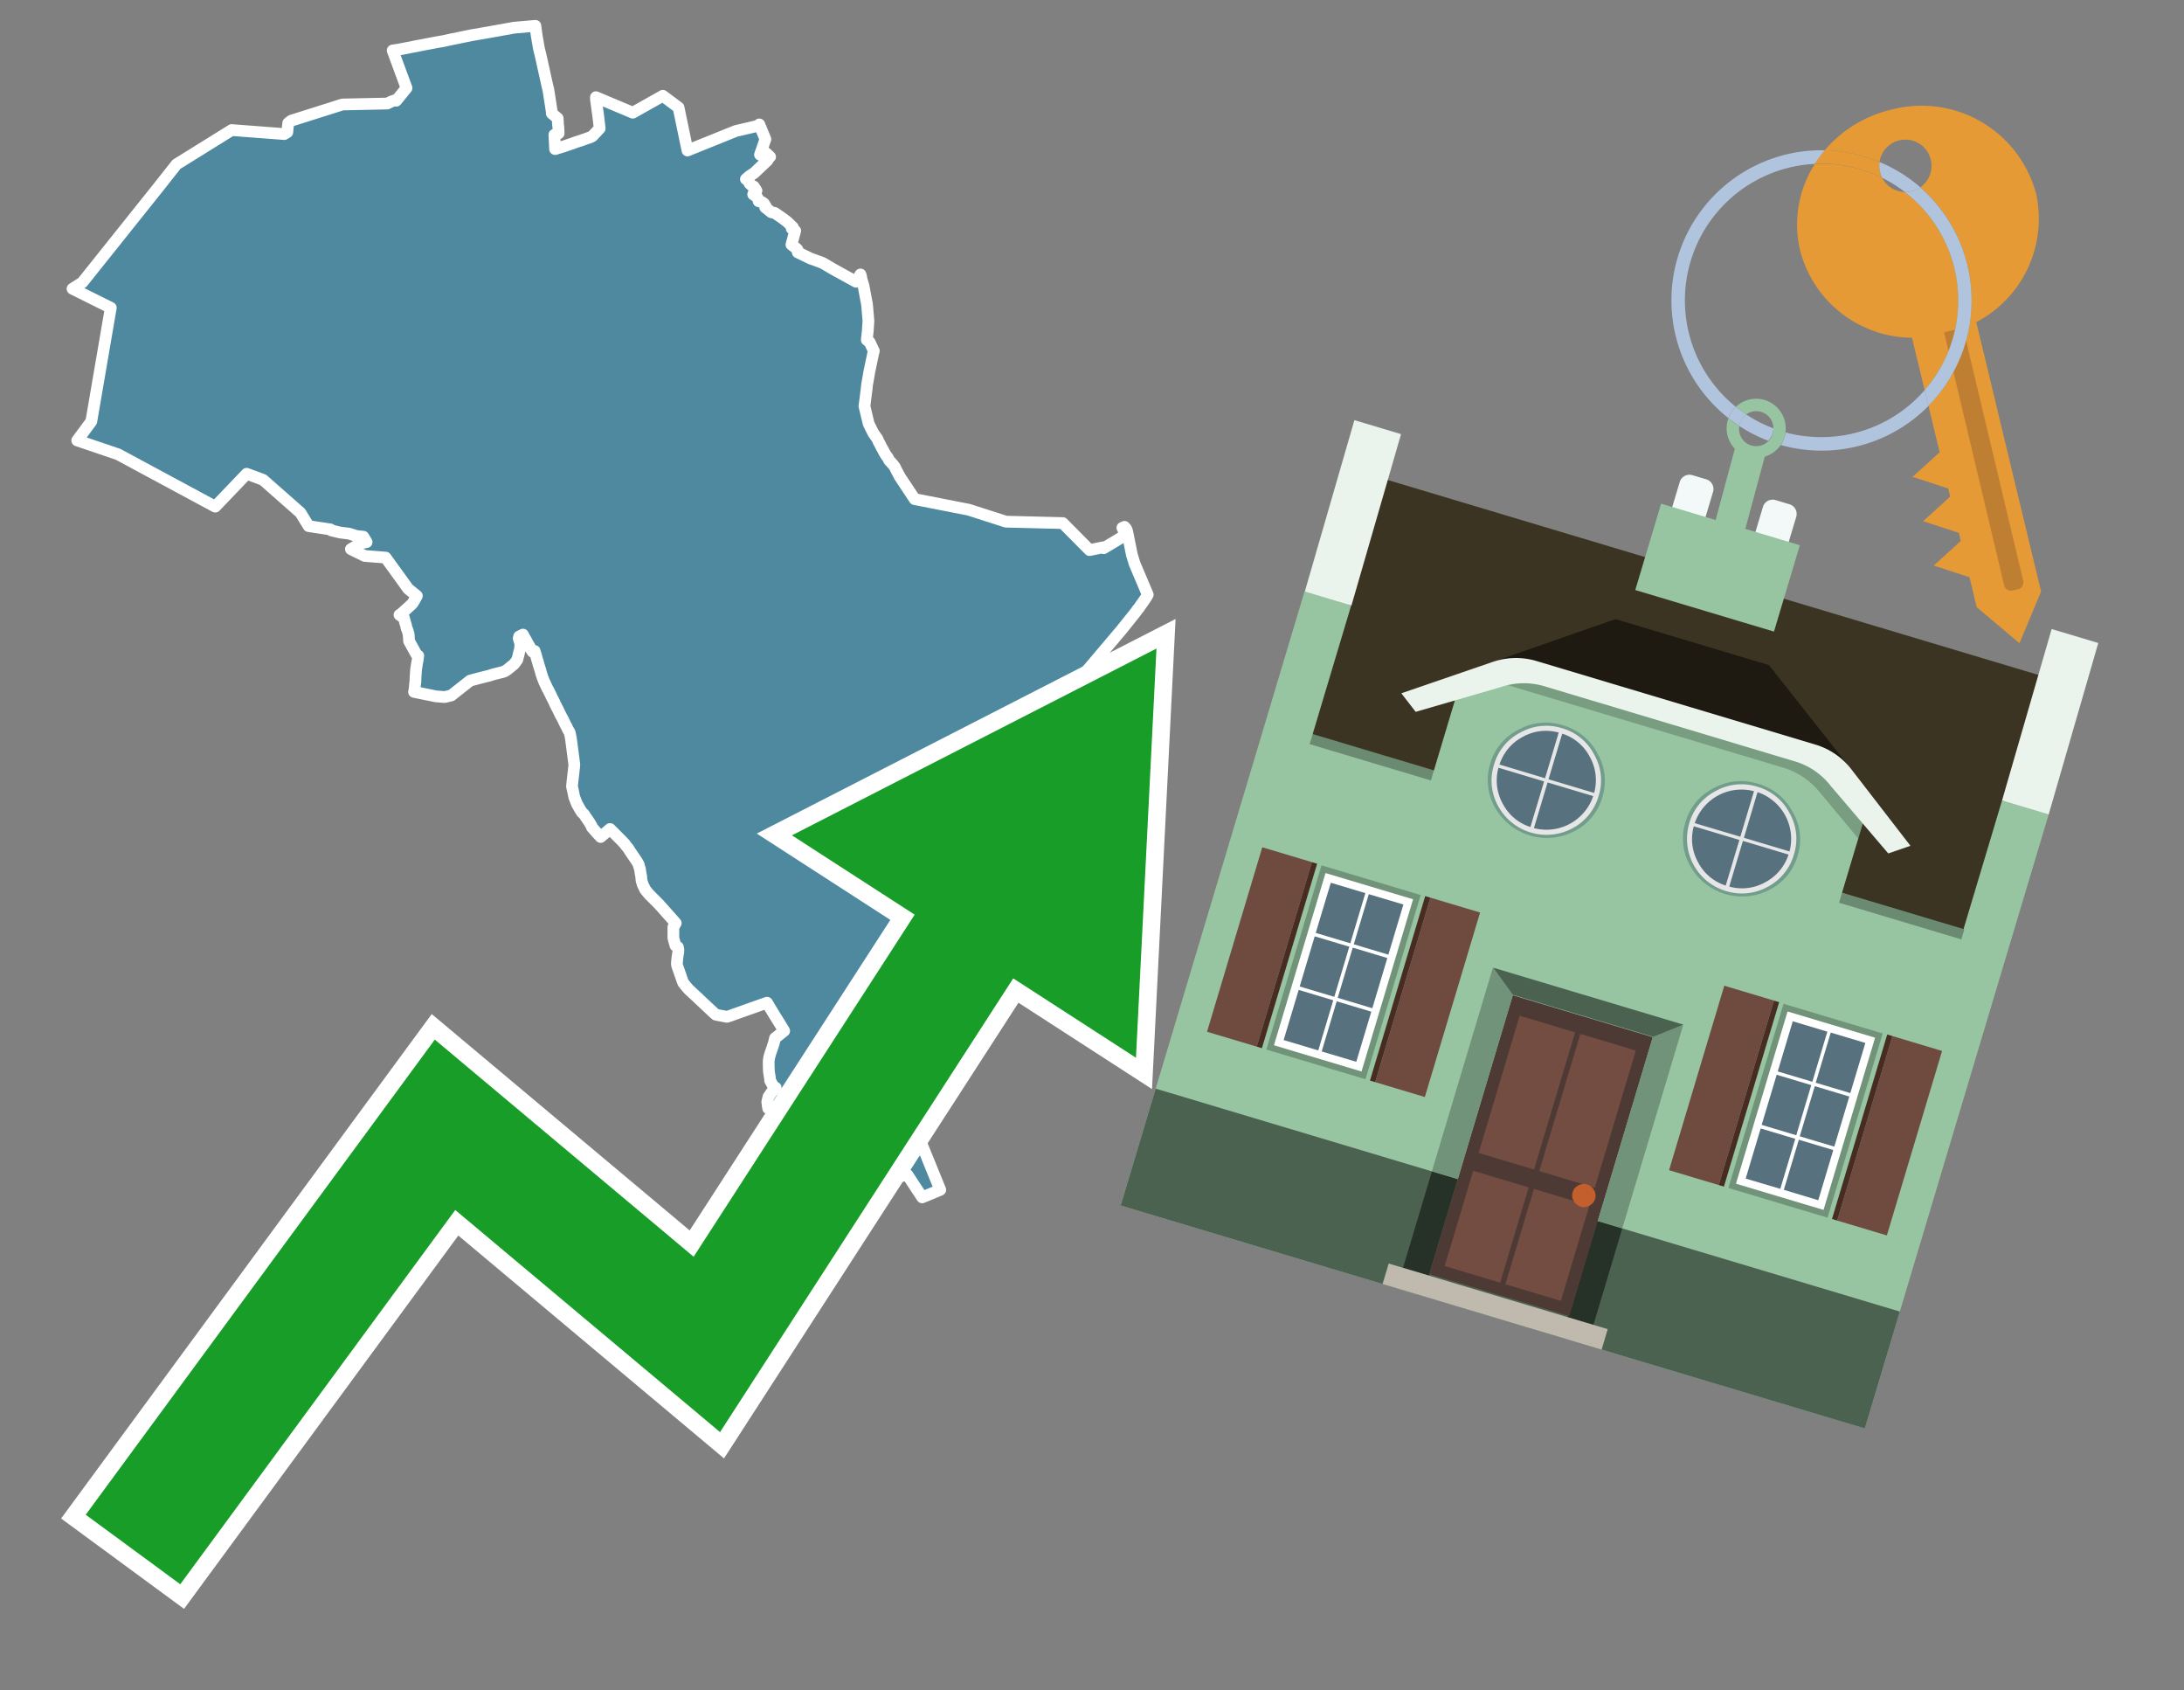 <svg id="Text" xmlns="http://www.w3.org/2000/svg" width="93.05" height="72" viewBox="0 0 93.05 72"><rect x="0" y="0" width="93.05" height="72" fill="#808080" stroke="none"/><polygon points="22.81,1.1 22.84,1.33 22.87,1.54 22.96,2.06 23.05,2.43 23.14,2.84 23.32,3.65 23.37,3.85 23.37,3.88 23.39,3.99 23.51,4.77 23.51,4.83 23.76,5.04 23.77,5.21 23.77,5.27 23.79,5.43 23.8,5.68 23.62,5.74 23.65,6.35 24.04,6.23 24.15,6.19 24.24,6.16 24.42,6.1 24.52,6.06 24.71,6 25.14,5.85 25.24,5.8 25.55,5.47 25.49,4.96 25.41,4.37 25.39,4.23 25.39,4.14 26.96,4.8 28.24,4.08 28.91,4.58 29.29,6.41 31.35,5.58 32.29,5.36 32.35,5.3 32.61,5.93 32.38,6.59 32.64,6.52 32.81,6.68 32.68,6.8 32.7,6.83 32.13,7.37 31.93,7.5 31.78,7.63 31.86,7.67 31.88,7.71 31.91,7.74 31.93,7.81 32,7.88 32.12,7.95 32.23,8.12 32.11,8.23 32.09,8.28 32.25,8.39 32.3,8.48 32.32,8.57 32.47,8.61 32.55,8.67 32.63,8.8 32.6,8.83 32.81,9 32.86,9.04 33.01,9.07 33.14,9.16 33.2,9.2 33.33,9.29 33.53,9.44 33.78,9.68 33.73,9.73 33.88,9.83 33.72,10.42 33.95,10.6 33.98,10.64 34,10.7 33.99,10.75 34.53,11.01 35.05,11.2 35.49,11.46 36.47,12 36.66,11.69 36.68,11.75 36.71,11.91 36.79,12.17 36.94,12.97 37,13.67 36.97,14.12 36.93,14.48 37.05,14.57 37.23,14.95 37.2,15.06 37.17,15.21 37.04,15.82 37.01,16 36.94,16.4 36.92,16.6 36.9,16.75 36.83,17.3 37,18.01 37.02,18.07 37.17,18.37 37.21,18.45 37.38,18.69 37.44,18.83 37.46,18.86 37.54,19.02 37.56,19.06 37.58,19.09 37.68,19.28 37.78,19.44 37.81,19.47 37.84,19.52 37.87,19.59 37.94,19.67 38.04,19.78 38.13,19.9 38.17,19.99 38.34,20.31 38.97,21.26 41.27,21.71 42.86,22.22 45.28,22.28 46.42,23.43 47.01,23.31 47.02,23.35 47.54,23.04 47.96,22.78 47.82,22.48 47.91,22.44 47.98,22.52 48.02,22.62 48.21,23.56 48.23,23.65 48.34,24.01 48.9,25.33 48.83,25.45 48.7,25.64 48.6,25.78 48.52,25.9 48.47,25.95 48.41,26.04 48.26,26.23 47.78,26.83 46.46,28.39 46,28.92 45.95,29.21 45.94,29.27 46.22,29.5 46.58,29.8 47.27,30.35 47.45,30.5 47.55,30.55 47.56,30.8 47.57,30.96 47.6,31.54 47.6,31.57 47.6,31.68 47.6,31.83 47.48,31.86 47.33,31.89 47.23,31.92 47.15,31.95 47.09,31.98 47,32.01 46.96,32.04 46.87,32.09 46.82,32.12 46.79,32.15 46.73,32.2 46.65,32.29 46.6,32.34 46.56,32.38 46.45,32.5 46.42,32.54 46.37,32.6 46.24,32.74 46.29,32.82 46.26,32.89 46.23,32.97 46.22,33 46.22,33.03 46.21,33.06 46.19,33.09 46.17,33.12 46.14,33.15 46.11,33.18 45.19,33.23 44.91,33.33 44.71,33.39 44.74,33.53 44.77,33.66 44.66,33.69 44.4,33.77 44.32,33.84 44.28,33.87 44.24,33.91 44.09,34.07 44.06,34.11 44.2,34.27 43.18,34.38 42.6,35.14 41.85,35.74 41.8,35.84 41.29,36.17 40.78,36.34 40.86,36.64 40.88,37.16 41,37.77 41.18,38.71 41.23,39.02 41.24,39.26 41.19,39.38 41.11,39.46 40.92,39.53 40.18,39.67 40.67,41.64 39.74,43.68 38.21,45.14 39.23,48.64 40.06,50.68 39.29,51 38.66,50.04 36.56,50.49 35.47,47.18 34.77,47.43 32.99,47.37 32.73,47.21 32.71,47.1 32.69,46.93 32.74,46.72 32.87,46.53 33.05,46.33 32.96,46.29 32.87,46.13 32.81,46.02 32.81,45.98 32.79,45.82 32.76,45.65 32.75,45.39 32.75,45.22 32.75,45.18 32.77,45.07 32.77,45.04 32.8,44.95 32.81,44.9 32.89,44.67 32.97,44.43 33.02,44.22 33.21,44.07 33.41,43.91 33.18,43.53 33.16,43.5 33.06,43.34 32.81,42.93 32.68,42.71 32.39,42.81 31.32,43.19 31.13,43.26 30.97,43.31 30.5,43.22 30.43,43.16 30.27,43.01 30.13,42.88 29.81,42.58 29.78,42.55 29.74,42.51 29.64,42.42 29.35,42.15 29.27,42.06 29.18,41.95 29.14,41.9 29.11,41.86 29.07,41.76 28.96,41.44 28.85,41.13 28.84,41.05 28.84,41.01 28.86,40.8 28.89,40.6 28.9,40.54 28.9,40.48 28.9,40.42 28.89,40.38 28.88,40.34 28.78,40.28 28.69,39.96 28.69,39.49 28.79,39.32 28.32,38.79 28.06,38.5 27.98,38.42 27.93,38.37 27.65,38.09 27.63,38.06 27.6,38.03 27.48,37.88 27.45,37.81 27.39,37.69 27.38,37.66 27.36,37.59 27.34,37.53 27.33,37.48 27.32,37.34 27.29,37.19 27.27,37.04 27.26,37 27.22,36.87 27.21,36.82 27.19,36.79 27.16,36.73 27.13,36.68 26.83,36.24 26.77,36.14 26.66,36.01 26.63,35.96 26.48,35.8 26.07,35.39 25.99,35.31 25.59,35.65 25.49,35.54 25.44,35.49 25.25,35.27 25.22,35.24 25.21,35.19 25.15,35.09 25.12,35.04 25.06,34.95 25.04,34.92 24.97,34.82 24.88,34.68 24.79,34.6 24.76,34.55 24.74,34.52 24.71,34.47 24.58,34.24 24.47,33.96 24.4,33.63 24.39,33.58 24.37,33.5 24.39,33.29 24.43,32.94 24.46,32.68 24.47,32.57 24.33,31.5 24.32,31.43 24.28,31.24 24.27,31.2 24.18,31.04 24.13,30.93 24.11,30.9 24.04,30.76 24.01,30.69 23.87,30.43 23.78,30.24 23.75,30.18 23.71,30.11 23.7,30.08 23.65,29.99 23.64,29.96 23.6,29.87 23.52,29.72 23.44,29.55 23.36,29.39 23.33,29.34 23.23,29.13 23.21,29.08 23.19,29.05 23.11,28.84 23.1,28.81 23.06,28.69 23.02,28.54 22.95,28.32 22.92,28.21 22.91,28.17 22.87,28.05 22.86,28 22.83,27.9 22.81,27.83 22.79,27.79 22.78,27.73 22.69,27.76 22.62,27.65 22.59,27.59 22.56,27.53 22.53,27.48 22.46,27.36 22.42,27.28 22.35,27.16 22.28,27.03 22.12,27.11 22.1,27.19 22.12,27.25 22.16,27.39 22.17,27.42 22.16,27.62 22.04,28.1 21.91,28.28 21.63,28.51 21.51,28.59 21.43,28.62 21.03,28.72 20.84,28.78 20.4,28.89 20.03,28.99 19.28,29.58 19.23,29.62 18.95,29.69 18.57,29.66 17.64,29.47 17.65,29.44 17.67,29.3 17.68,29.17 17.7,29.02 17.7,28.95 17.71,28.75 17.73,28.48 17.74,28.44 17.77,28.24 17.79,28.14 17.82,27.93 17.74,27.87 17.43,27.31 17.41,27 17.39,26.95 17.38,26.9 17.34,26.79 17.32,26.75 17.31,26.7 17.29,26.6 17.27,26.55 17.26,26.52 17.24,26.43 17.22,26.38 17.21,26.32 17.02,26.19 17.1,26.14 17.54,25.74 17.59,25.68 17.68,25.53 17.76,25.38 17.39,25.08 16.43,23.75 15.54,23.68 14.95,23.39 15.32,23.17 15.37,23.14 15.62,23.09 15.48,22.86 15.19,22.83 14.87,22.73 14.48,22.68 14.11,22.59 14.08,22.55 13.15,22.41 12.8,21.84 11.21,20.44 11,20.36 10.51,20.18 9.17,21.58 5.03,19.35 3.29,18.76 3.89,17.95 4.72,13.11 3.09,12.3 3.51,12.03 6.69,8.05 7.52,7 9.87,5.54 12.11,5.71 12.24,5.63 12.28,5.24 12.41,5.14 14.59,4.45 16.5,4.41 16.68,4.32 16.86,4.26 16.88,4.29 17.32,3.75 16.73,2.15 17.1,2.09 17.81,1.95 18.6,1.8 18.89,1.75 19.21,1.68 20.09,1.5 20.84,1.37 21.4,1.27 21.9,1.18 " fill="#4e89a0" stroke="#fff" stroke-linejoin="round" stroke-width="0.5"/><polygon points="49.272 27.624 33.741 35.58 38.97 38.959 29.553 53.529 18.525 44.281 3.652 64.518 7.681 67.479 19.396 51.538 30.678 60.999 43.169 41.673 48.398 45.053 49.272 27.624" fill="none" stroke="#fff" stroke-miterlimit="10" stroke-width="1.5"/><polygon points="49.272 27.624 33.741 35.58 38.97 38.959 29.553 53.529 18.525 44.281 3.652 64.518 7.681 67.479 19.396 51.538 30.678 60.999 43.169 41.673 48.398 45.053 49.272 27.624" fill="#179d28"/><path d="M80.19,7.577a1.16,1.16,0,0,1-.094-.251,1.114,1.114,0,0,1-.018-.429A6.367,6.367,0,0,0,77.743,6.4a5.269,5.269,0,0,0-.423.577c.1,0,.192-.007.288-.007A5.794,5.794,0,0,1,80.19,7.577Z" fill="#e69a35"/><path d="M77.608,6.4A6.394,6.394,0,0,0,73.64,17.81a1.26,1.26,0,0,1,.317-.48A5.821,5.821,0,0,1,77.32,6.981a5.269,5.269,0,0,1,.423-.577Z" fill="#b0c4de"/><path d="M84.2,13.72a4.962,4.962,0,0,0,2.545-5.48,5.047,5.047,0,0,0-6.179-3.566A5.322,5.322,0,0,0,77.743,6.4a6.367,6.367,0,0,1,2.335.493,1.114,1.114,0,1,1,1.736,1.084,6.392,6.392,0,0,1,.347,9.3l.479,1.985-.438.4-.716.648.92.3.6.2.082.341-.438.4-.716.648.92.3.605.2.082.341-.438.4-.716.649.92.3.605.2.307,1.274,1.821,1.534.921-2.2Z" fill="#e69a35"/><path d="M81.154,8.179a1.115,1.115,0,0,1-.964-.6,5.794,5.794,0,0,0-2.582-.6c-.1,0-.192,0-.288.007a4.783,4.783,0,0,0-.625,3.685,4.962,4.962,0,0,0,4.765,3.715L82,16.617a5.82,5.82,0,0,0-.846-8.438Z" fill="#e69a35"/><path d="M74.1,18.142a6.386,6.386,0,0,0,1.232.63.73.73,0,0,0,.224-.527h0a5.783,5.783,0,0,1-1.159-.593A.733.733,0,0,0,74.1,18.142Z" fill="#b0c4de"/><path d="M74.4,17.652q-.228-.152-.44-.322a1.26,1.26,0,0,0-.317.48c.148.117.3.228.46.332A.733.733,0,0,1,74.4,17.652Z" fill="#b0c4de"/><path d="M74.824,16.984a1.257,1.257,0,0,0-.867.346c.141.114.288.222.44.322a.731.731,0,0,1,1.159.593h0a.732.732,0,1,1-1.463,0,.7.7,0,0,1,.007-.1c-.158-.1-.312-.215-.46-.332a1.258,1.258,0,0,0,.273,1.3l-.979,3.635,1.275.341.98-3.639a1.266,1.266,0,0,0,.681-.5,1.249,1.249,0,0,0,.2-.538,1.328,1.328,0,0,0,.012-.168A1.262,1.262,0,0,0,74.824,16.984Z" fill="#97c4a1"/><path d="M85.974,25.1l-.226.053a.3.3,0,0,1-.362-.223l-2.56-10.777.81-.193L86.2,24.736A.3.3,0,0,1,85.974,25.1Z" fill="#bf7f32"/><path d="M80.1,7.326a1.16,1.16,0,0,0,.094.251,5.833,5.833,0,0,1,.964.6,1.137,1.137,0,0,0,.287-.031,1.108,1.108,0,0,0,.373-.167A6.371,6.371,0,0,0,80.078,6.9,1.114,1.114,0,0,0,80.1,7.326Z" fill="#b0c4de"/><path d="M77.608,18.618a5.836,5.836,0,0,1-1.534-.2,1.24,1.24,0,0,1-.2.537,6.4,6.4,0,0,0,6.291-1.666L82,16.617A5.807,5.807,0,0,1,77.608,18.618Z" fill="#b0c4de"/><path d="M81.814,7.981a1.108,1.108,0,0,1-.373.167,1.137,1.137,0,0,1-.287.031A5.82,5.82,0,0,1,82,16.617l.161.667a6.392,6.392,0,0,0-.347-9.3Z" fill="#b0c4de"/><polygon points="83.79 39.753 55.78 31.364 58.988 20.404 86.964 28.783 83.79 39.753 83.79 39.753" fill="#3c3422" fill-rule="evenodd"/><polygon points="81.705 53.32 87.284 34.692 85.297 34.097 83.656 39.575 55.926 31.269 57.567 25.791 55.579 25.196 47.746 51.348 79.451 60.844 81.705 53.32" fill="#97c4a1" fill-rule="evenodd"/><rect x="69.522" y="21.148" width="0.444" height="28.983" transform="translate(15.592 92.226) rotate(-73.326)" opacity="0.3"/><polygon points="87.284 34.692 85.297 34.097 87.411 26.793 89.398 27.388 87.284 34.692 87.284 34.692" fill="#eaf3ec" fill-rule="evenodd"/><polygon points="57.578 25.794 55.591 25.199 57.705 17.896 59.692 18.491 57.578 25.794 57.578 25.794" fill="#eaf3ec" fill-rule="evenodd"/><polygon points="79.451 60.844 80.943 55.865 49.238 46.369 47.747 51.348 79.451 60.844 79.451 60.844" fill="#4c6251" fill-rule="evenodd"/><path d="M71.566,20.528l-.522,1.743,1.418.425.523-1.744a.432.432,0,0,0-.289-.536l-.593-.177A.431.431,0,0,0,71.566,20.528Z" fill="#f3f9f8" fill-rule="evenodd"/><path d="M75.111,21.589l-.522,1.743,1.418.425.522-1.743a.43.43,0,0,0-.289-.536l-.593-.178A.43.43,0,0,0,75.111,21.589Z" fill="#f3f9f8" fill-rule="evenodd"/><polygon points="75.368 28.329 68.829 26.37 63.807 28.121 78.733 32.591 75.368 28.329" fill="#1e1a11"/><polygon points="78.248 32.422 64.442 28.287 62.236 28.998 60.064 36.247 77.453 41.455 79.651 34.116 78.248 32.422" fill="#97c4a1"/><path d="M77.74,32.516S65.088,28.725,65,28.7l-.938.43,11.892,3.562a3.175,3.175,0,0,1,1.532,1l1.685,2.02.327-1.09Z" fill-rule="evenodd" opacity="0.2"/><path d="M77.35,31.716,65.458,28.154a3.041,3.041,0,0,0-1.854.037l-3.9,1.339.611.79,3.626-1.054a3.045,3.045,0,0,1,1.855-.037l10.673,3.2A3.028,3.028,0,0,1,78,33.477l2.45,2.874.945-.325-2.518-3.26A3.036,3.036,0,0,0,77.35,31.716Z" fill="#eaf3ec"/><polygon points="76.683 23.223 70.773 21.453 69.671 25.132 75.581 26.902 76.683 23.223 76.683 23.223" fill="#97c4a1" fill-rule="evenodd"/><g id="Symbol_9_0_Layer2_0_MEMBER_8_MEMBER_21_MEMBER_0_FILL" data-name="Symbol 9 0 Layer2 0 MEMBER 8 MEMBER 21 MEMBER 0 FILL"><path d="M66.584,30.892a2.39,2.39,0,0,0-1.891.189,2.317,2.317,0,0,0-1.2,1.448A2.345,2.345,0,0,0,63.7,34.4a2.528,2.528,0,0,0,3.367,1.008,2.339,2.339,0,0,0,1.2-1.447,2.313,2.313,0,0,0-.208-1.87A2.394,2.394,0,0,0,66.584,30.892Z" fill="#729d8c"/></g><g id="Symbol_9_0_Layer2_0_MEMBER_8_MEMBER_21_MEMBER_1_FILL" data-name="Symbol 9 0 Layer2 0 MEMBER 8 MEMBER 21 MEMBER 1 FILL"><path d="M66.547,31.016a2.241,2.241,0,0,0-1.769.185,2.213,2.213,0,0,0-1.127,1.376,2.239,2.239,0,0,0,.185,1.768,2.341,2.341,0,0,0,3.145.942,2.234,2.234,0,0,0,1.126-1.376,2.207,2.207,0,0,0-.185-1.768A2.237,2.237,0,0,0,66.547,31.016Z" fill="#e6e6e6"/></g><g id="Symbol_9_0_Layer2_0_MEMBER_8_MEMBER_21_MEMBER_2_MEMBER_0_FILL" data-name="Symbol 9 0 Layer2 0 MEMBER 8 MEMBER 21 MEMBER 2 MEMBER 0 FILL"><path d="M65.787,33.284,63.843,32.7a2.036,2.036,0,0,0,.186,1.539,2.015,2.015,0,0,0,1.175.986Z" fill="#58717f"/></g><g id="Symbol_9_0_Layer2_0_MEMBER_8_MEMBER_21_MEMBER_2_MEMBER_1_FILL" data-name="Symbol 9 0 Layer2 0 MEMBER 8 MEMBER 21 MEMBER 2 MEMBER 1 FILL"><path d="M65.827,33.148l.582-1.944a2.01,2.01,0,0,0-1.523.178,2.037,2.037,0,0,0-1,1.183Z" fill="#58717f"/></g><g id="Symbol_9_0_Layer2_0_MEMBER_8_MEMBER_21_MEMBER_2_MEMBER_2_FILL" data-name="Symbol 9 0 Layer2 0 MEMBER 8 MEMBER 21 MEMBER 2 MEMBER 2 FILL"><path d="M67.878,33.91l-1.943-.582-.582,1.944a2.1,2.1,0,0,0,2.525-1.362Z" fill="#58717f"/></g><g id="Symbol_9_0_Layer2_0_MEMBER_8_MEMBER_21_MEMBER_2_MEMBER_3_FILL" data-name="Symbol 9 0 Layer2 0 MEMBER 8 MEMBER 21 MEMBER 2 MEMBER 3 FILL"><path d="M66.558,31.249l-.582,1.943,1.943.582a2.031,2.031,0,0,0-.186-1.539A2.009,2.009,0,0,0,66.558,31.249Z" fill="#58717f"/></g><g id="Symbol_9_0_Layer2_0_MEMBER_8_MEMBER_21_MEMBER_0_FILL-2" data-name="Symbol 9 0 Layer2 0 MEMBER 8 MEMBER 21 MEMBER 0 FILL"><path d="M74.9,33.384a2.4,2.4,0,0,0-1.891.189,2.316,2.316,0,0,0-1.2,1.448,2.341,2.341,0,0,0,.209,1.87A2.527,2.527,0,0,0,75.387,37.9a2.345,2.345,0,0,0,1.2-1.447,2.314,2.314,0,0,0-.209-1.87A2.389,2.389,0,0,0,74.9,33.384Z" fill="#729d8c"/></g><g id="Symbol_9_0_Layer2_0_MEMBER_8_MEMBER_21_MEMBER_1_FILL-2" data-name="Symbol 9 0 Layer2 0 MEMBER 8 MEMBER 21 MEMBER 1 FILL"><path d="M74.867,33.508a2.239,2.239,0,0,0-1.768.185,2.21,2.21,0,0,0-1.127,1.376,2.316,2.316,0,0,0,1.564,2.883,2.261,2.261,0,0,0,1.765-.173A2.237,2.237,0,0,0,76.428,36.4a2.209,2.209,0,0,0-.185-1.769A2.239,2.239,0,0,0,74.867,33.508Z" fill="#e6e6e6"/></g><g id="Symbol_9_0_Layer2_0_MEMBER_8_MEMBER_21_MEMBER_2_MEMBER_0_FILL-2" data-name="Symbol 9 0 Layer2 0 MEMBER 8 MEMBER 21 MEMBER 2 MEMBER 0 FILL"><path d="M74.107,35.776l-1.943-.582a2.031,2.031,0,0,0,.186,1.539,2.009,2.009,0,0,0,1.175.986Z" fill="#58717f"/></g><g id="Symbol_9_0_Layer2_0_MEMBER_8_MEMBER_21_MEMBER_2_MEMBER_1_FILL-2" data-name="Symbol 9 0 Layer2 0 MEMBER 8 MEMBER 21 MEMBER 2 MEMBER 1 FILL"><path d="M74.148,35.64,74.73,33.7a2.1,2.1,0,0,0-2.525,1.362Z" fill="#58717f"/></g><g id="Symbol_9_0_Layer2_0_MEMBER_8_MEMBER_21_MEMBER_2_MEMBER_2_FILL-2" data-name="Symbol 9 0 Layer2 0 MEMBER 8 MEMBER 21 MEMBER 2 MEMBER 2 FILL"><path d="M76.2,36.4l-1.943-.582-.582,1.944a2.015,2.015,0,0,0,1.523-.178A2.036,2.036,0,0,0,76.2,36.4Z" fill="#58717f"/></g><g id="Symbol_9_0_Layer2_0_MEMBER_8_MEMBER_21_MEMBER_2_MEMBER_3_FILL-2" data-name="Symbol 9 0 Layer2 0 MEMBER 8 MEMBER 21 MEMBER 2 MEMBER 3 FILL"><path d="M74.879,33.741,74.3,35.684l1.943.582a2.1,2.1,0,0,0-1.361-2.525Z" fill="#58717f"/></g><polygon points="51.426 43.946 53.542 44.58 55.896 36.723 53.78 36.089 51.426 43.946 51.426 43.946" fill="#6e4a3f" fill-rule="evenodd"/><polygon points="53.542 44.58 53.764 44.647 56.117 36.789 55.896 36.723 53.542 44.58 53.542 44.58" fill="#482b22" fill-rule="evenodd"/><polygon points="60.706 46.726 58.59 46.092 60.943 38.235 63.059 38.868 60.706 46.726 60.706 46.726" fill="#6e4a3f" fill-rule="evenodd"/><polygon points="58.59 46.092 58.368 46.026 60.722 38.168 60.943 38.235 58.59 46.092 58.59 46.092" fill="#482b22" fill-rule="evenodd"/><rect x="53.146" y="39.209" width="8.19" height="4.408" transform="translate(1.145 84.365) rotate(-73.326)" fill="#719379"/><polygon points="60.205 38.304 56.474 37.187 54.277 44.522 58.008 45.639 60.205 38.304 60.205 38.304" fill="#fff" fill-rule="evenodd"/><path d="M59.792,38.527l-.64,2.136-1.474-.442.639-2.135,1.475.441Zm-1.621-.485-.64,2.136-1.474-.442L56.7,37.6l1.474.442Zm-2.158,1.84,1.475.441-.64,2.136-1.474-.441.639-2.136Zm-.683,2.282,1.474.441-.639,2.136L54.69,44.3l.64-2.135Zm.981,2.621.639-2.136,1.475.442-.64,2.135-1.474-.441Zm2.158-1.84L56.994,42.5l.64-2.136,1.474.442-.639,2.136Z" fill="#58717f" fill-rule="evenodd"/><polygon points="80.39 52.621 78.274 51.988 80.628 44.13 82.743 44.764 80.39 52.621 80.39 52.621" fill="#6e4a3f" fill-rule="evenodd"/><polygon points="78.274 51.988 78.053 51.921 80.406 44.064 80.628 44.13 78.274 51.988 78.274 51.988" fill="#482b22" fill-rule="evenodd"/><polygon points="71.111 49.842 73.227 50.476 75.58 42.619 73.464 41.985 71.111 49.842 71.111 49.842" fill="#6e4a3f" fill-rule="evenodd"/><polygon points="73.227 50.476 73.448 50.542 75.802 42.685 75.58 42.619 73.227 50.476 73.227 50.476" fill="#482b22" fill-rule="evenodd"/><rect x="72.83" y="45.105" width="8.19" height="4.408" transform="translate(9.534 107.426) rotate(-73.326)" fill="#719379"/><polygon points="76.159 43.083 79.889 44.2 77.692 51.535 73.962 50.418 76.159 43.083 76.159 43.083" fill="#fff" fill-rule="evenodd"/><path d="M76.381,43.5l1.475.442-.64,2.135-1.475-.441.64-2.136ZM78,43.981l1.474.442-.64,2.136-1.474-.442L78,43.981Zm.791,2.724-.64,2.135L76.679,48.4l.64-2.136,1.474.442Zm-.684,2.282-.639,2.135L76,50.68l.64-2.135,1.474.442Zm-2.26,1.65L74.375,50.2l.639-2.135,1.475.441-.64,2.136Zm-.791-2.724.64-2.135,1.474.441-.639,2.136-1.475-.442Z" fill="#58717f" fill-rule="evenodd"/><polygon points="67.888 56.431 69.118 52.323 68.019 51.994 66.789 56.102 67.888 56.431 67.888 56.431" fill="#263128" fill-rule="evenodd"/><polygon points="60.877 54.331 62.108 50.223 61.007 49.894 59.776 54.002 60.877 54.331 60.877 54.331" fill="#263128" fill-rule="evenodd"/><g id="Symbol_9_0_Layer2_0_MEMBER_8_MEMBER_12_MEMBER_0_FILL" data-name="Symbol 9 0 Layer2 0 MEMBER 8 MEMBER 12 MEMBER 0 FILL"><path d="M70.418,44.178l-5.965-1.786L60.9,54.27l5.964,1.786Z" fill="#4e3a34"/></g><g id="Symbol_9_0_Layer2_0_MEMBER_8_MEMBER_12_MEMBER_1_MEMBER_0_FILL" data-name="Symbol 9 0 Layer2 0 MEMBER 8 MEMBER 12 MEMBER 1 MEMBER 0 FILL"><path d="M65.358,49.815l1.75-5.843-2.363-.708L63,49.107Z" fill="#744d42"/></g><g id="Symbol_9_0_Layer2_0_MEMBER_8_MEMBER_12_MEMBER_1_MEMBER_1_FILL" data-name="Symbol 9 0 Layer2 0 MEMBER 8 MEMBER 12 MEMBER 1 MEMBER 1 FILL"><path d="M67.331,44.039l-1.75,5.842,2.364.708,1.75-5.842Z" fill="#744d42"/></g><g id="Symbol_9_0_Layer2_0_MEMBER_8_MEMBER_12_MEMBER_2_MEMBER_0_FILL" data-name="Symbol 9 0 Layer2 0 MEMBER 8 MEMBER 12 MEMBER 2 MEMBER 0 FILL"><path d="M63.915,54.633l1.215-4.058-2.363-.707-1.215,4.057Z" fill="#744d42"/></g><g id="Symbol_9_0_Layer2_0_MEMBER_8_MEMBER_12_MEMBER_2_MEMBER_1_FILL" data-name="Symbol 9 0 Layer2 0 MEMBER 8 MEMBER 12 MEMBER 2 MEMBER 1 FILL"><path d="M66.5,55.407l1.215-4.057-2.363-.708L64.138,54.7Z" fill="#744d42"/></g><g id="Symbol_9_0_Layer2_0_MEMBER_8_MEMBER_13_FILL" data-name="Symbol 9 0 Layer2 0 MEMBER 8 MEMBER 13 FILL"><path d="M67.959,51.058a.439.439,0,0,0-.045-.367.487.487,0,0,0-.669-.2.445.445,0,0,0-.239.282.457.457,0,0,0,.041.378.481.481,0,0,0,.293.242.459.459,0,0,0,.377-.042A.453.453,0,0,0,67.959,51.058Z" fill="#c35e2d"/></g><g id="Symbol_9_0_Layer2_0_MEMBER_8_MEMBER_14_FILL" data-name="Symbol 9 0 Layer2 0 MEMBER 8 MEMBER 14 FILL"><path d="M64.557,42.047l-.951-.833-2.6,8.68,1.1.329Z" fill="#719379"/></g><g id="Symbol_9_0_Layer2_0_MEMBER_8_MEMBER_15_FILL" data-name="Symbol 9 0 Layer2 0 MEMBER 8 MEMBER 15 FILL"><path d="M71.718,43.643l-1.2.19L68.072,52.01l1.046.313Z" fill="#719379"/></g><g id="Symbol_9_0_Layer2_0_MEMBER_8_MEMBER_16_FILL" data-name="Symbol 9 0 Layer2 0 MEMBER 8 MEMBER 16 FILL"><path d="M63.627,41.22l.836,1.156,5.961,1.786,1.294-.519Z" fill="#4c6251"/></g><polygon points="58.905 54.69 59.166 53.819 68.498 56.614 68.237 57.485 58.905 54.69 58.905 54.69" fill="#c0b9ad" fill-rule="evenodd"/></svg>